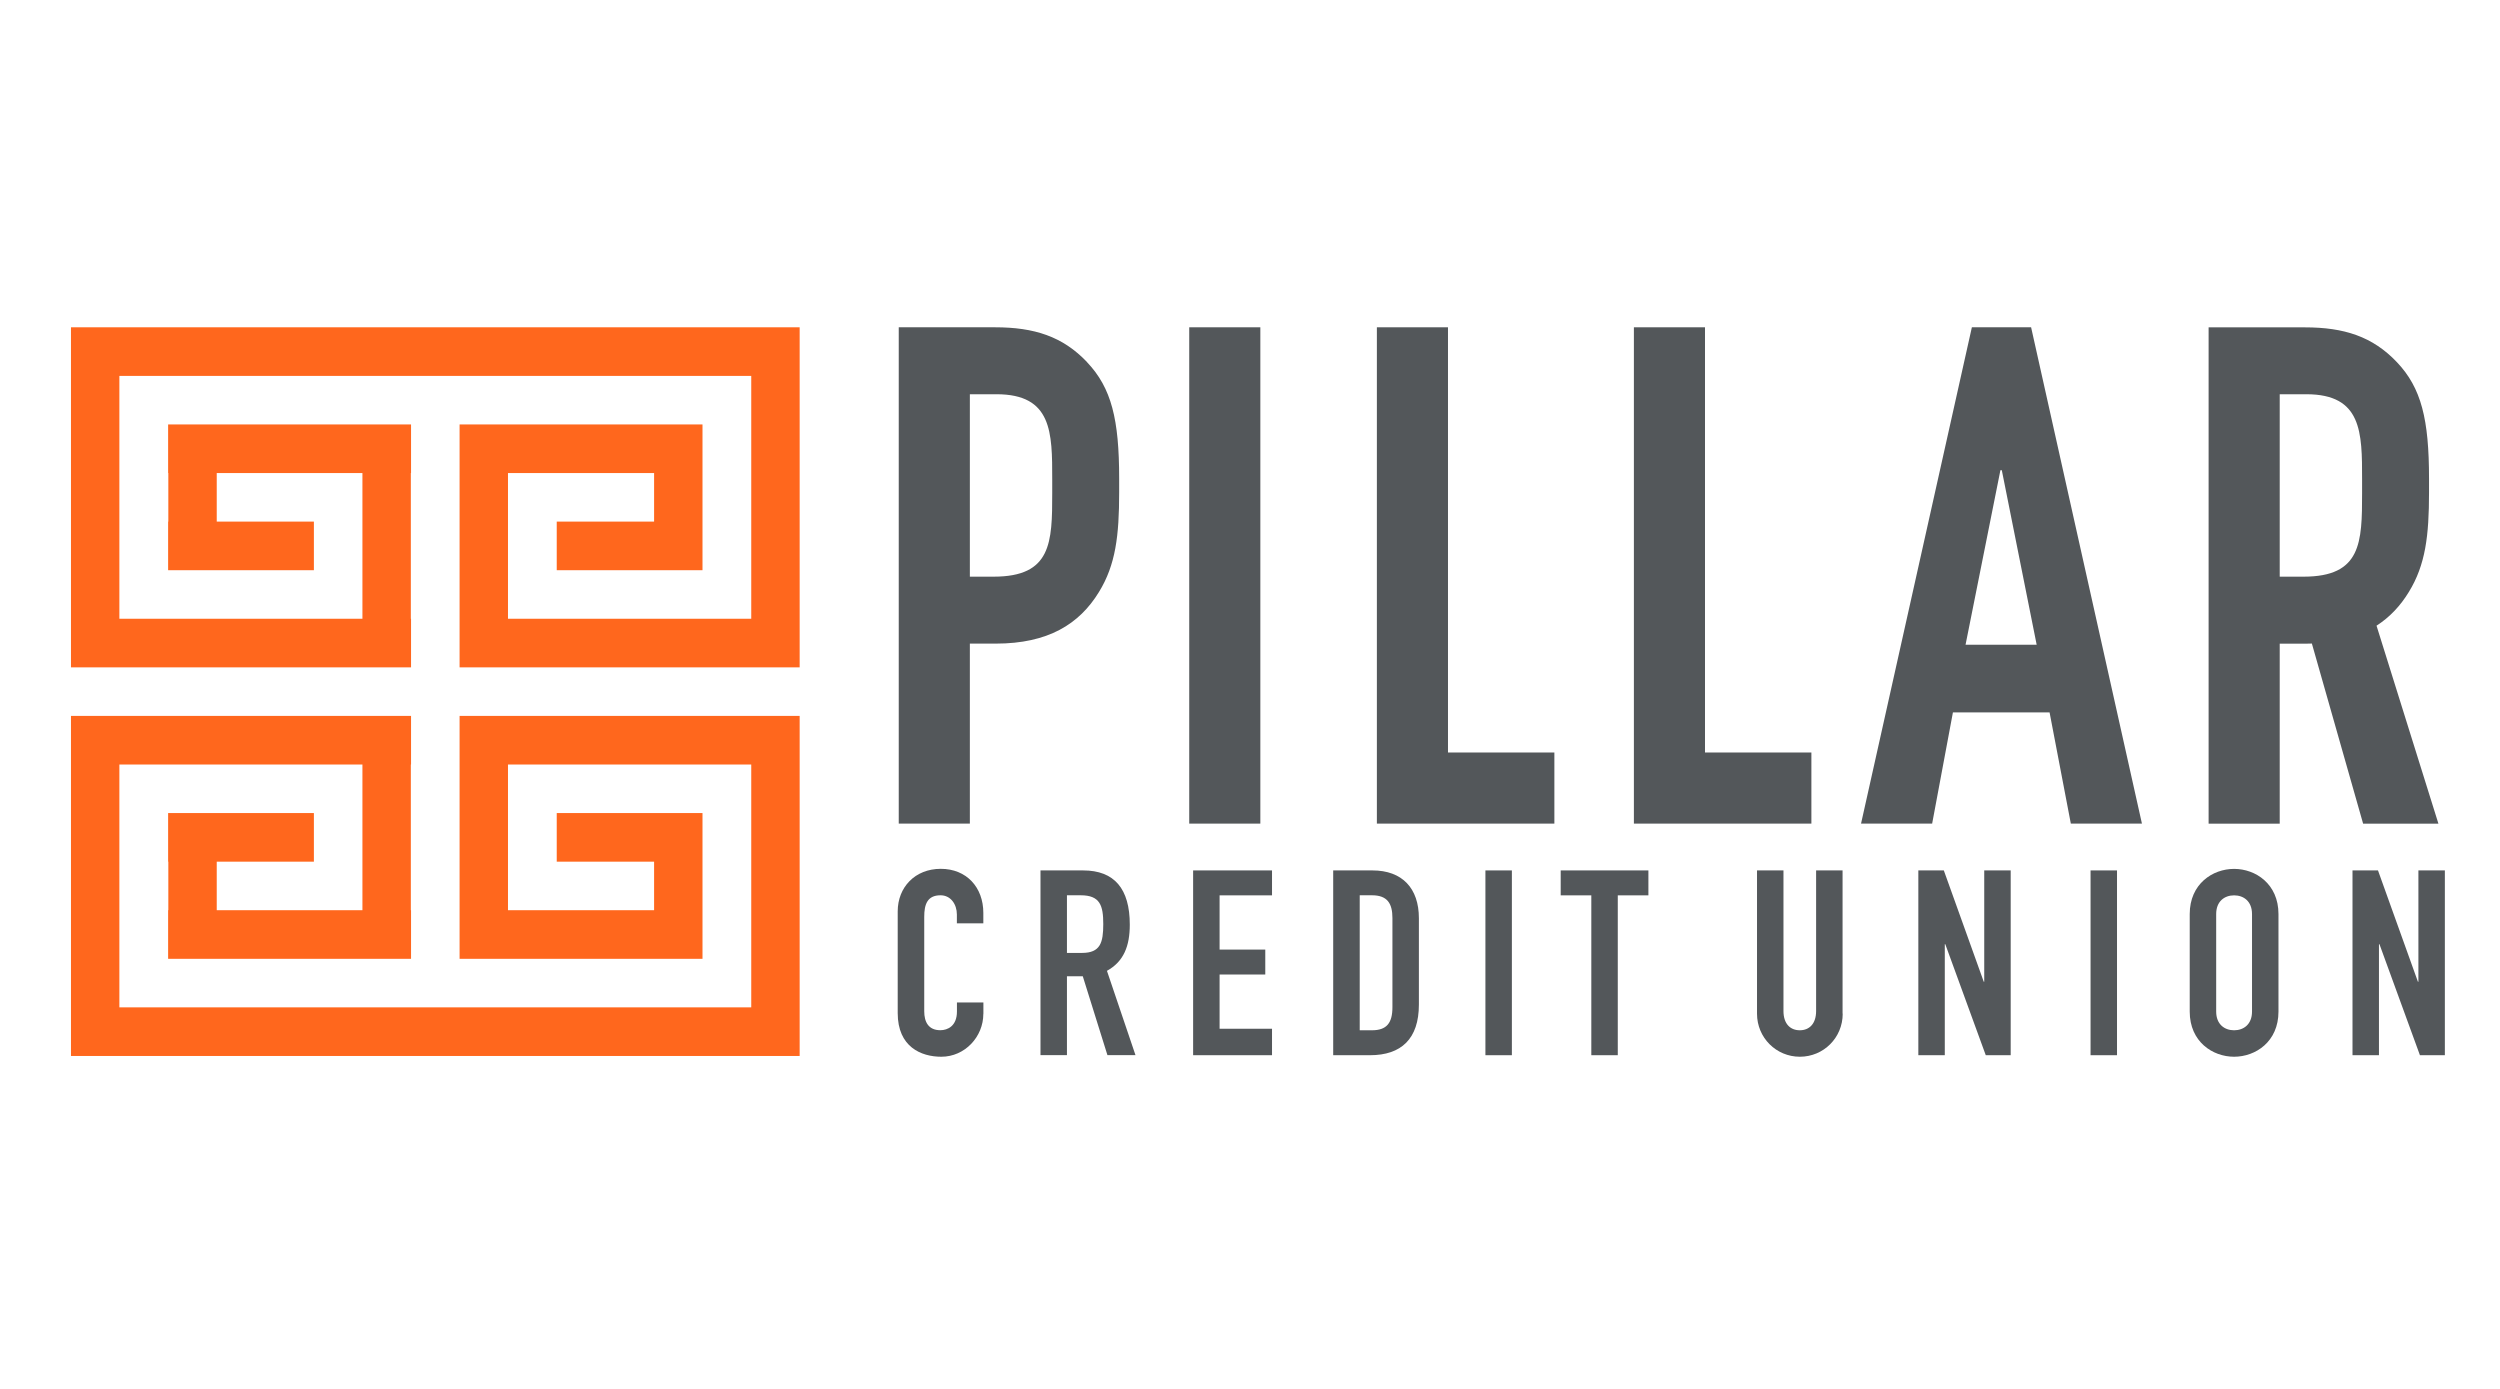 <?xml version="1.0" encoding="UTF-8"?><svg id="Layer_1" xmlns="http://www.w3.org/2000/svg" viewBox="0 0 360 200"><defs><style>.cls-1{fill:#ff671d;}.cls-2{fill:#53575a;}</style></defs><path class="cls-2" d="M171.25,47.13h10.24v71.47h-10.24V47.13Z"/><path class="cls-2" d="M198.27,47.13h10.24v61.23h15.32v10.24h-25.56V47.13Z"/><path class="cls-2" d="M235.28,47.13h10.24v61.23h15.32v10.24h-25.56V47.13Z"/><path class="cls-2" d="M288.26,67.71h-.2l-5.02,25.13h10.24l-5.02-25.13ZM295.14,102.59h-13.92l-2.99,16.01h-10.24l15.96-71.47h8.53l15.96,71.47h-10.24l-3.06-16.01Z"/><path class="cls-2" d="M141.6,146c0,3.29-2.65,6.17-6.05,6.17-2.91,0-6.28-1.42-6.28-6.28v-14.65c0-3.48,2.5-6.13,6.2-6.13s6.13,2.65,6.13,6.35v1.5h-3.81v-1.27c0-1.49-.9-2.77-2.35-2.77-1.91,0-2.35,1.31-2.35,3.1v13.6c0,1.53.6,2.73,2.32,2.73,1.05,0,2.39-.6,2.39-2.69v-1.31h3.81v1.64Z"/><path class="cls-2" d="M149.83,125.34h6.13c4.52,0,6.73,2.65,6.73,7.81,0,3.06-.86,5.31-3.29,6.65l4.11,12.14h-4.04l-3.55-11.36h-2.28v11.36h-3.81v-26.61ZM153.64,137.22h2.17c2.65,0,3.06-1.49,3.06-4.15s-.45-4.15-3.25-4.15h-1.98v8.3Z"/><path class="cls-2" d="M171.81,125.34h11.36v3.59h-7.55v7.81h6.58v3.59h-6.58v7.81h7.55v3.81h-11.36v-26.61Z"/><path class="cls-2" d="M191.99,125.34h5.64c4.3,0,6.69,2.58,6.69,6.88v12.44c0,4.93-2.54,7.29-7.03,7.29h-5.31v-26.61ZM195.8,148.36h1.76c2.13,0,2.95-1.05,2.95-3.33v-12.82c0-2.09-.71-3.29-2.95-3.29h-1.76v19.43Z"/><path class="cls-2" d="M213.9,125.34h3.81v26.61h-3.81v-26.61Z"/><path class="cls-2" d="M229.15,128.93h-4.41v-3.59h12.63v3.59h-4.41v23.02h-3.81v-23.02Z"/><path class="cls-2" d="M265.35,145.97c0,3.48-2.77,6.2-6.17,6.2s-6.17-2.73-6.17-6.2v-20.63h3.81v20.25c0,1.87,1.01,2.77,2.35,2.77s2.35-.9,2.35-2.77v-20.25h3.81v20.63Z"/><path class="cls-2" d="M276.25,125.34h3.66l5.75,16.03h.07v-16.03h3.81v26.61h-3.59l-5.83-15.99h-.07v15.99h-3.81v-26.61Z"/><path class="cls-2" d="M301.04,125.34h3.81v26.61h-3.81v-26.61Z"/><path class="cls-2" d="M315.32,131.62c0-4.33,3.29-6.5,6.39-6.5s6.39,2.17,6.39,6.5v14.05c0,4.33-3.29,6.5-6.39,6.5s-6.39-2.17-6.39-6.5v-14.05ZM319.13,145.67c0,1.83,1.2,2.69,2.58,2.69s2.58-.86,2.58-2.69v-14.05c0-1.83-1.2-2.69-2.58-2.69s-2.58.86-2.58,2.69v14.05Z"/><path class="cls-2" d="M338.77,125.34h3.66l5.75,16.03h.07v-16.03h3.81v26.61h-3.59l-5.83-15.99h-.07v15.99h-3.81v-26.61Z"/><polygon class="cls-1" points="10.22 47.13 10.22 47.23 10.22 54.13 10.22 89.1 10.22 96.03 10.22 96.1 52.19 96.1 59.16 96.1 59.19 96.1 59.19 89.1 59.16 89.1 59.16 68.12 59.19 68.12 59.19 61.12 59.16 61.12 52.19 61.12 31.21 61.12 24.24 61.12 24.21 61.12 24.21 68.12 24.24 68.12 24.24 75.11 24.21 75.11 24.21 82.11 24.24 82.11 31.21 82.11 45.2 82.11 45.2 75.11 31.21 75.11 31.21 68.12 52.19 68.12 52.19 89.1 17.19 89.1 17.19 54.13 108.18 54.13 108.18 89.1 73.15 89.1 73.15 68.12 94.19 68.12 94.19 75.11 80.17 75.11 80.17 82.11 94.19 82.11 101.16 82.11 101.16 75.11 101.16 68.12 101.16 61.12 94.19 61.12 73.15 61.12 66.18 61.12 66.18 68.12 66.18 89.1 66.18 96.1 73.15 96.1 115.15 96.1 115.15 96.03 115.15 89.1 115.15 54.13 115.15 47.23 115.15 47.13 10.22 47.13"/><polygon class="cls-1" points="73.15 103.09 66.18 103.09 66.18 110.09 66.18 131.07 66.18 138.07 73.15 138.07 94.19 138.07 101.16 138.07 101.16 131.07 101.16 124.08 101.16 117.08 94.19 117.08 80.17 117.08 80.17 124.08 94.19 124.08 94.19 131.07 73.15 131.07 73.15 110.09 108.18 110.09 108.18 145.06 17.19 145.06 17.19 110.09 52.19 110.09 52.19 131.07 31.21 131.07 31.21 124.08 45.2 124.08 45.2 117.08 31.21 117.08 24.24 117.08 24.21 117.08 24.21 124.08 24.24 124.08 24.24 131.07 24.21 131.07 24.21 138.07 24.24 138.07 31.21 138.07 52.19 138.07 59.16 138.07 59.19 138.07 59.19 131.07 59.16 131.07 59.16 110.09 59.19 110.09 59.19 103.09 59.16 103.09 52.19 103.09 17.19 103.09 10.22 103.09 10.22 110.09 10.22 145.06 10.22 151.89 10.22 152.06 115.15 152.06 115.15 151.89 115.15 145.06 115.15 110.09 115.15 103.09 108.18 103.09 73.15 103.09"/><path class="cls-2" d="M156.54,52.15c-3.51-3.71-7.63-5.02-13.25-5.02h-13.87v71.47h10.24v-25.92h3.73c7.53,0,12.04-2.81,14.86-7.43,2.41-3.91,2.91-8.13,2.91-14.35v-1.98c0-8.53-1.1-13.05-4.62-16.76ZM151.52,71c0,7.13-.1,12.04-8.43,12.04h-3.43v-26.27h3.83c8.03,0,8.03,5.52,8.03,12.25v1.98Z"/><path class="cls-2" d="M351.13,118.6l-8.91-28.5c1.93-1.24,3.45-2.88,4.65-4.85,2.41-3.91,2.91-8.13,2.91-14.35v-1.98c0-8.53-1.1-13.05-4.62-16.76-3.51-3.71-7.63-5.02-13.25-5.02h-13.87v71.47h10.24v-25.92h3.73c.31,0,.6-.01.9-.02l7.38,25.94h10.84ZM328.28,83.04v-26.27h3.83c8.03,0,8.03,5.52,8.03,12.25v1.98c0,7.13-.1,12.04-8.43,12.04h-3.43Z"/></svg>